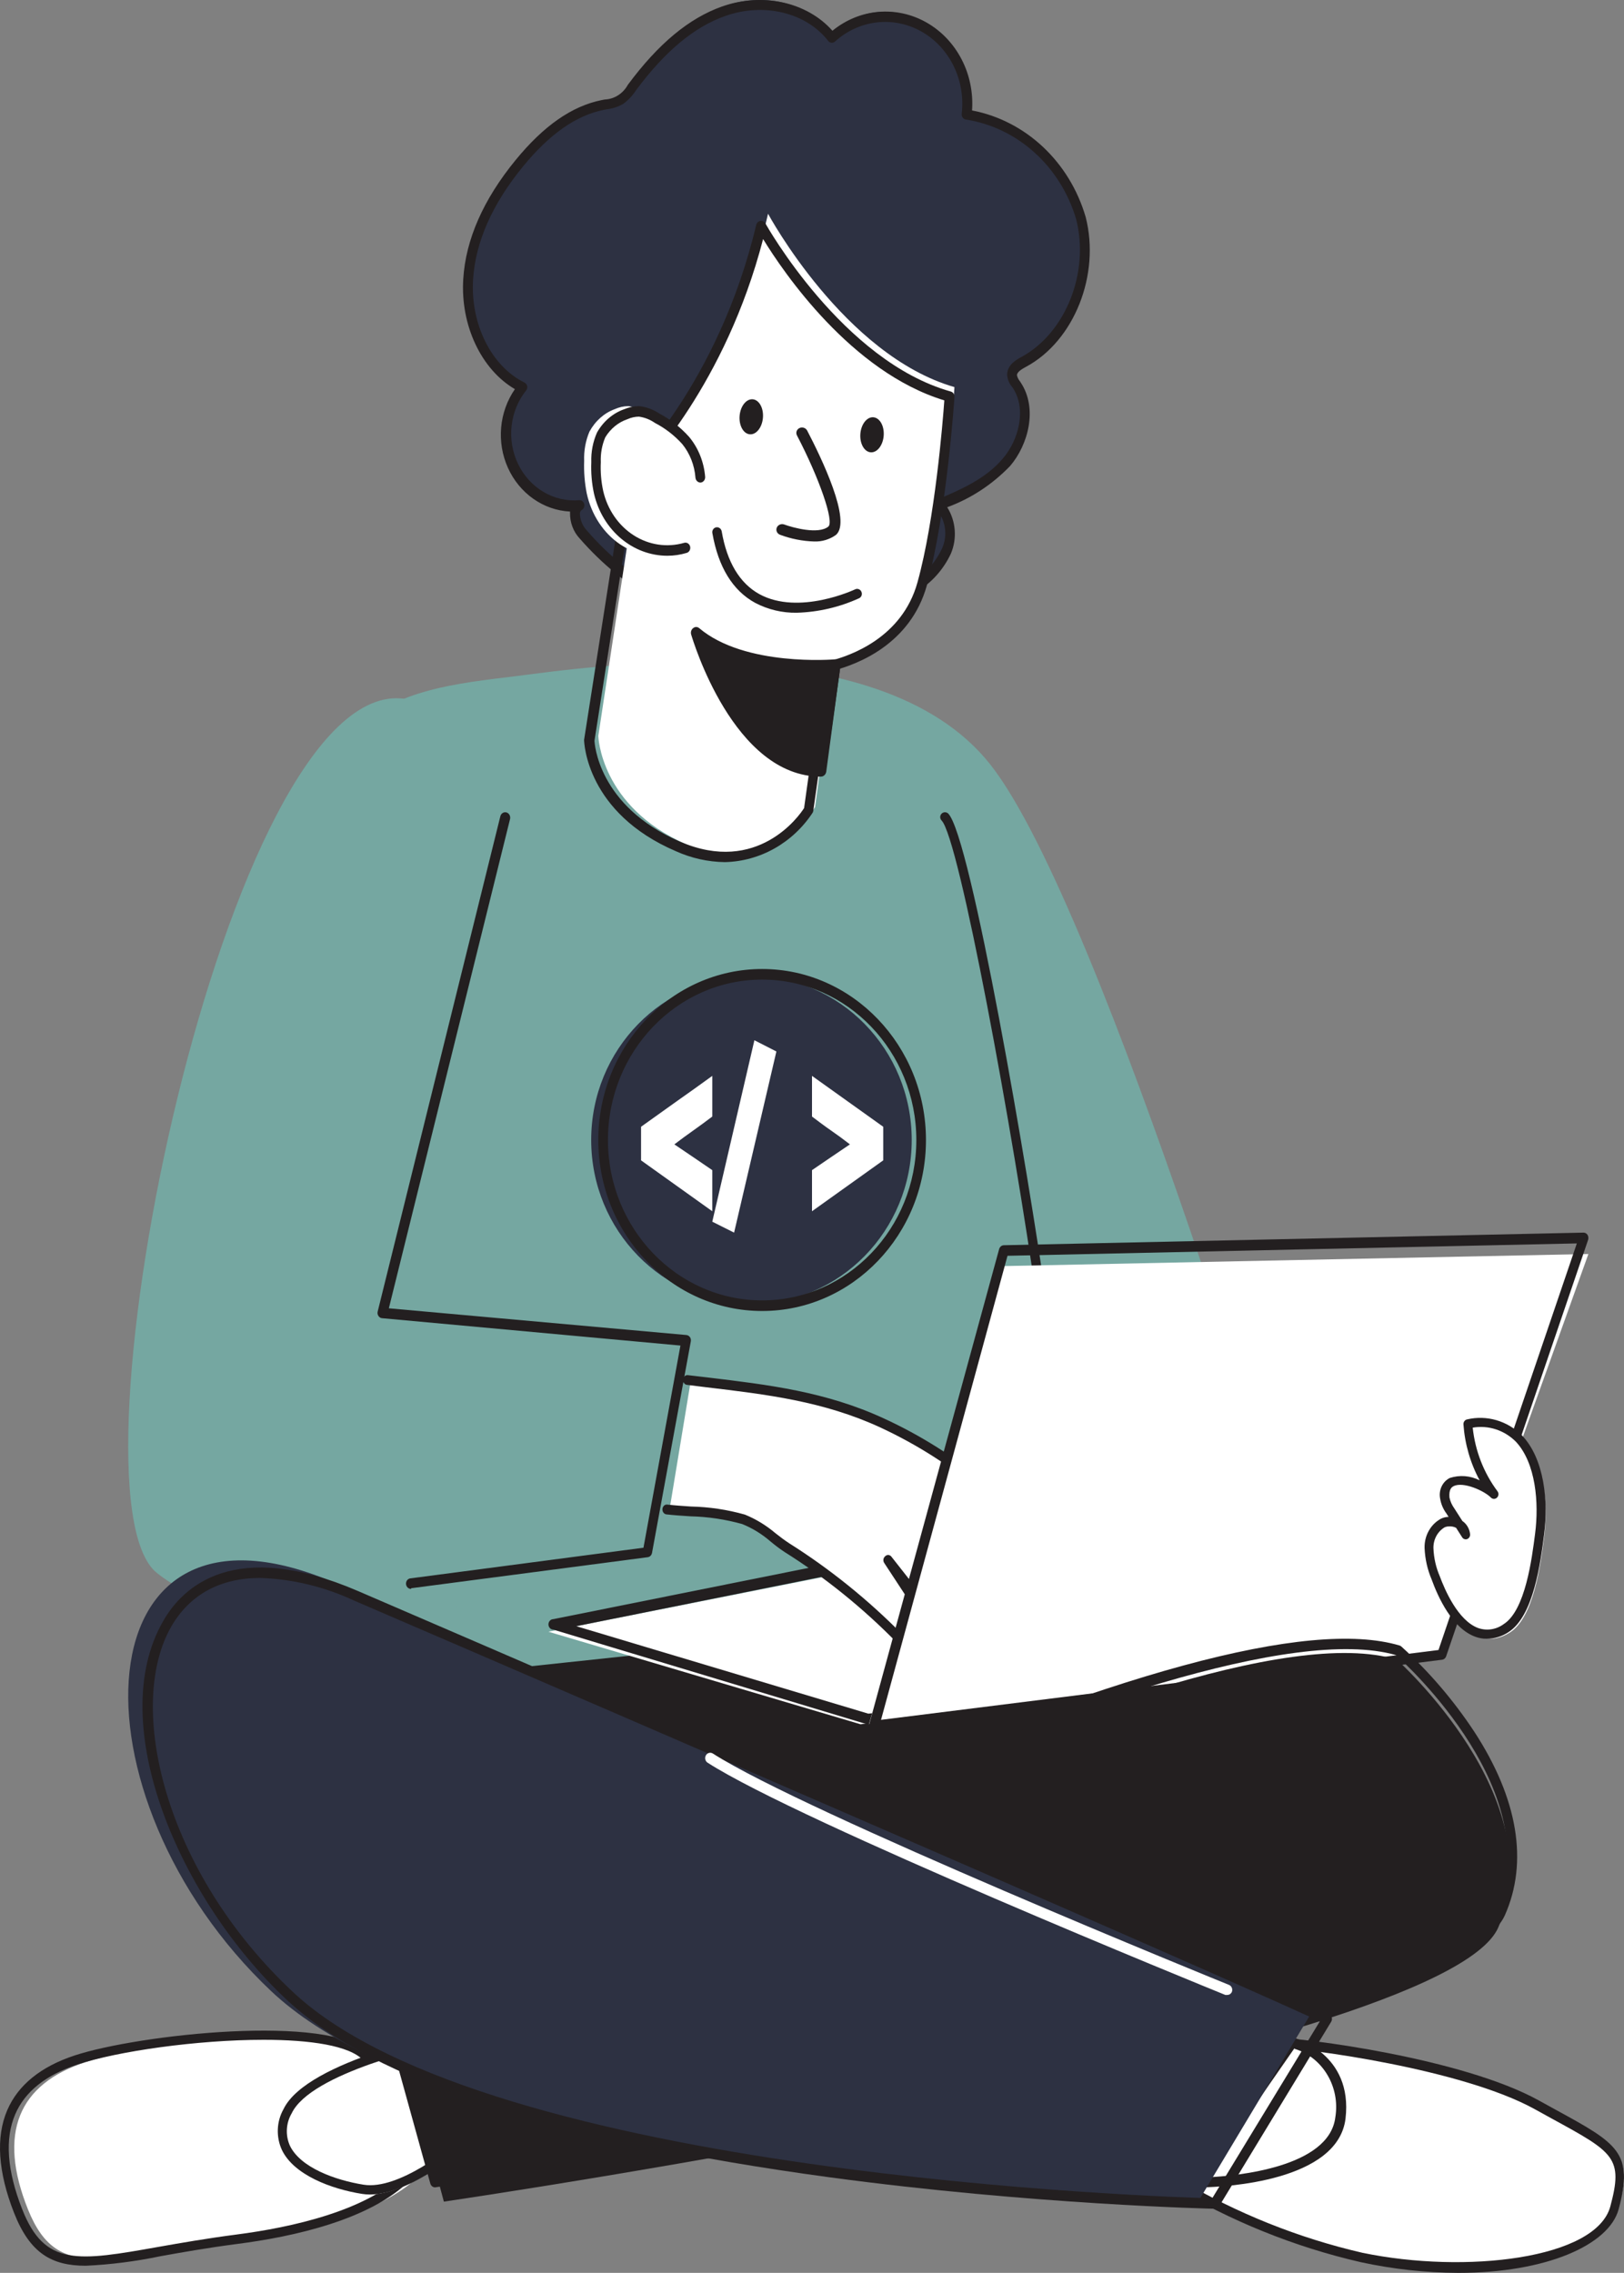 <svg xmlns="http://www.w3.org/2000/svg" width="228" height="319" viewBox="0 0 228 319"><rect x="0" y="0" width="228" height="319" fill="#808080" stroke="none"/><g fill="none"><path fill="#2D3142" d="M81.545,71.43 C77.754,71.706 74.175,69.507 72.444,65.838 C70.713,62.169 71.162,57.733 73.586,54.559 C68.398,51.966 65.655,45.306 66.035,39.133 C66.415,32.959 69.417,27.345 73.165,22.601 C76.248,18.726 80.119,15.234 84.75,14.276 C85.626,14.182 86.481,13.922 87.276,13.51 C87.901,13.033 88.444,12.439 88.879,11.757 C92.26,7.071 96.43,2.769 101.645,0.883 C106.86,-1.003 113.243,0.073 116.734,4.684 C120.305,1.32 125.42,0.696 129.592,3.116 C133.763,5.536 136.125,10.497 135.53,15.588 C143.029,16.789 149.223,22.562 151.447,30.425 C153.389,38.175 150.089,47.281 143.502,50.949 C142.742,51.377 141.832,51.937 141.859,52.85 C141.934,53.401 142.161,53.915 142.511,54.323 C144.629,57.609 143.57,62.368 141.153,65.345 C138.735,68.321 135.123,69.897 131.646,71.4 C133.23,73.124 133.649,75.74 132.692,77.942 C131.684,80.094 130.116,81.877 128.183,83.07 C120.631,88.359 111.288,86.709 102.826,86.9 C95.017,87.077 87.262,81.67 82.088,75.541 C81.083,74.377 80.282,72.255 81.545,71.43 Z"/><path fill="#231F20" d="M112.204,86.997 C110.836,86.997 109.468,86.997 108.209,86.997 C106.431,86.997 104.571,86.91 102.82,86.997 C95.679,87.127 87.773,82.883 81.398,75.595 C80.492,74.632 79.997,73.318 80.03,71.959 C80.023,71.906 80.023,71.852 80.03,71.8 C76.278,71.609 72.928,69.25 71.31,65.659 C69.692,62.068 70.068,57.827 72.288,54.617 C67.569,51.865 64.628,45.649 65.038,39.159 C65.38,33.61 67.856,28.003 72.384,22.469 C76.323,17.659 80.263,14.907 84.449,14.052 L84.914,13.965 C86.251,13.909 87.469,13.133 88.142,11.908 C92.437,6.113 96.746,2.549 101.37,0.911 C107.074,-1.102 113.325,0.303 116.868,4.316 C120.677,1.201 125.86,0.752 130.097,3.169 C134.334,5.587 136.831,10.418 136.47,15.501 C144.004,16.942 150.154,22.707 152.42,30.452 C154.499,38.55 150.82,47.837 144.062,51.473 C143.378,51.836 142.763,52.241 142.776,52.676 C142.844,52.976 142.98,53.255 143.173,53.487 L143.296,53.675 C145.731,57.326 144.349,62.441 141.819,65.396 C139.316,67.998 136.297,69.978 132.982,71.191 C134.2,73.121 134.396,75.577 133.502,77.696 C132.455,79.929 130.802,81.781 128.755,83.013 C123.68,86.49 117.935,86.997 112.204,86.997 Z M104.338,85.432 C105.638,85.432 106.951,85.432 108.237,85.432 C115.076,85.577 122.121,85.737 127.962,81.738 C129.802,80.652 131.294,79.007 132.243,77.015 C133.113,75.123 132.757,72.856 131.354,71.365 C131.172,71.201 131.084,70.948 131.122,70.698 C131.161,70.445 131.321,70.231 131.546,70.133 C134.747,68.772 138.385,67.236 140.807,64.338 C142.982,61.803 144.199,57.457 142.174,54.414 L142.051,54.255 C141.678,53.8 141.449,53.232 141.395,52.632 C141.395,51.184 142.694,50.488 143.419,50.097 C149.63,46.707 152.995,38.217 151.08,30.742 C148.871,23.328 142.857,17.903 135.595,16.775 C135.227,16.716 134.971,16.355 135.02,15.964 C135.57,11.267 133.34,6.693 129.405,4.449 C125.47,2.205 120.638,2.751 117.237,5.823 C117.099,5.952 116.915,6.015 116.731,5.997 C116.549,5.982 116.38,5.888 116.266,5.736 C113.188,1.766 107.238,0.317 101.821,2.244 C97.458,3.78 93.354,7.199 89.277,12.69 C88.795,13.433 88.187,14.076 87.485,14.588 C86.763,14.995 85.974,15.251 85.16,15.341 L84.722,15.428 C80.851,16.225 77.158,18.818 73.423,23.367 C69.101,28.655 66.748,33.987 66.42,39.202 C66.023,45.461 68.978,51.401 73.629,53.69 C73.82,53.784 73.961,53.965 74.012,54.183 C74.056,54.404 74,54.634 73.861,54.806 C71.555,57.692 71.112,61.764 72.739,65.131 C74.365,68.497 77.743,70.499 81.303,70.206 C81.624,70.171 81.923,70.384 82.014,70.713 C82.11,71.033 81.985,71.381 81.713,71.553 C81.541,71.654 81.428,71.839 81.412,72.046 C81.435,72.97 81.798,73.849 82.424,74.494 C88.47,81.477 96.103,85.563 102.792,85.418 L104.338,85.432 Z"/><path fill="#FFF" d="M178.663,287 C181.801,287 205.194,289.729 216.144,295.584 C227.093,301.44 229.464,301.897 227.244,309.803 C225.024,317.708 205.742,319.655 191.065,316.676 C181.612,314.584 172.494,311.016 164,306.086 L178.663,287 Z"/><path fill="#231F20" d="M204.744,319 C200.15,318.98 195.568,318.478 191.058,317.501 C181.721,315.36 172.714,311.715 164.319,306.681 C164.161,306.575 164.049,306.402 164.009,306.202 C163.978,306.004 164.027,305.8 164.144,305.647 L178.529,286.255 C178.636,286.093 178.806,285.999 178.986,286 L179.12,286 C182.871,286 205.281,288.847 216.036,294.797 L218.456,296.131 C227.074,300.837 229.399,302.125 227.248,310.068 C225.891,315.104 217.045,319 204.744,319 Z M165.569,305.887 C173.664,310.651 182.322,314.117 191.287,316.183 C205.738,319.18 224.076,317.052 226.079,309.678 C227.921,302.845 226.59,302.11 217.918,297.375 L215.499,296.041 C205.241,290.361 183.301,287.469 179.281,287.379 L165.569,305.887 Z"/><path fill="#FFF" d="M181.091,286 C185.699,287.18 188.658,291.876 187.875,296.769 C186.771,305.523 169.068,305.892 168.052,306 C167.037,306.107 181.091,286 181.091,286 Z"/><path fill="#231F20" d="M168.697,307 C168.434,306.992 168.194,306.842 168.061,306.605 C167.844,306.149 167.497,305.45 180.976,286.282 C181.134,286.053 181.41,285.95 181.67,286.023 C181.743,286.023 189.986,288.197 188.902,297.363 C187.802,306.164 171.951,306.939 168.784,307 L168.697,307 Z M181.714,287.498 C177.476,293.578 171.17,302.698 169.594,305.586 C173.557,305.389 186.588,304.218 187.47,297.18 C188.173,292.917 185.722,288.777 181.771,287.558 L181.714,287.498 Z"/><path fill="#FFF" d="M59,305.237 C58.525,305.495 54.092,311.578 34.757,314.012 C15.422,316.445 8.25,320.84 3.938,310.118 C-0.374,299.397 2.582,292.468 12.073,289.405 C21.564,286.342 47.855,283.808 53.007,288.933 C58.159,294.057 59,305.237 59,305.237 Z"/><path fill="#231F20" d="M12.046,318 C7.277,318 4.21,316.272 1.967,310.563 C-0.276,304.853 -0.614,299.949 1.021,296.157 C2.534,292.643 5.723,290.052 10.479,288.485 C19.37,285.557 46.379,282.541 51.865,288.149 C57.121,293.507 57.959,304.78 57.999,305.248 C58.012,305.501 57.898,305.741 57.702,305.878 L57.513,306.054 C51.959,311.529 41.299,313.915 33.3,314.94 C29.152,315.482 25.585,316.111 22.491,316.668 C19.044,317.39 15.553,317.836 12.046,318 L12.046,318 Z M36.989,286.289 C27.733,286.289 16.519,287.885 10.871,289.759 C6.439,291.223 3.494,293.565 2.143,296.728 C0.656,300.154 0.981,304.633 3.102,310.036 C6.277,318.161 10.966,317.356 22.261,315.35 C25.423,314.794 29.017,314.164 33.178,313.623 C40.988,312.612 51.405,310.299 56.715,305.058 L56.715,305.058 C56.526,303.14 55.364,293.668 51,289.159 C49.054,287.08 43.501,286.289 36.989,286.289 Z"/><path fill="#FFF" d="M66,300.695 C66,300.695 56.902,308.891 50.841,307.92 C44.781,306.949 36.4,303.366 39.775,296.308 C43.15,289.25 64.875,285 64.875,285 L66,300.695 Z"/><path fill="#231F20" d="M51.908 308C51.544 308 51.181 307.972 50.821 307.914 46.486 307.227 41.253 305.251 39.575 301.744 38.734 299.918 38.82 297.761 39.804 296.018 43.132 289.118 63.341 285.181 64.2 285.01 64.371 284.978 64.546 285.025 64.683 285.138 64.82 285.254 64.908 285.425 64.925 285.611L65.998 300.399C66.013 300.61 65.934 300.817 65.783 300.957 65.435 301.257 57.799 308 51.908 308ZM63.757 286.441C60.201 287.185 43.628 290.95 40.944 296.619 40.14 297.988 40.048 299.7 40.703 301.157 42.179 304.206 47.01 305.982 51.049 306.626 55.974 307.413 63.368 301.372 64.79 300.169L63.757 286.441ZM172 234.473C172 234.473 162.735 272.895 128.924 280.232 95.112 287.57 77.616 285.634 65.634 261.368 53.653 237.102 61.559 222.253 61.559 222.253L168.264 220 172 234.473Z"/><path fill="#231F20" d="M99.994,285 C83.599,285 72.219,279.004 63.775,262.133 C51.698,237.961 59.39,223.214 59.677,222.597 C59.798,222.377 60.022,222.24 60.264,222.239 L167.58,220.001 C167.899,219.984 168.186,220.206 168.263,220.532 L171.979,234.877 C172.007,235 172.007,235.127 171.979,235.25 C171.884,235.637 162.17,273.983 128.124,281.227 C117.372,283.565 108.068,285 99.994,285 Z M60.742,223.659 C59.677,226.026 54.294,240.056 64.991,261.474 C77.219,285.861 95.048,286.894 127.837,279.836 C159.847,272.979 169.835,237.904 170.586,235.092 L167.047,221.45 L60.742,223.659 Z"/><path fill="#75A7A1" d="M54.407,236 C54.407,236 36.91,174.933 39.208,136.664 C41.505,98.394 54.679,97.029 72.651,94.871 C80.631,93.902 123.142,87.106 139.062,107.334 C154.981,127.563 183,222.304 183,222.304 L54.407,236 Z"/><path fill="#FFF" d="M117.182,92.822 L114.427,113.273 C114.427,113.273 108.394,123.837 96.314,118.489 C84.234,113.141 84,103.283 84,103.283 L89.73,65.495 C89.73,65.495 102.471,53.301 107.829,30 C107.829,30 118.504,49.863 134,54.33 C134,54.33 132.967,70.829 130.198,81.054 C127.444,90.942 117.375,92.705 117.182,92.822 Z"/><path fill="#231F20" d="M101.771,121 C99.401,120.97 97.061,120.449 94.888,119.467 C82.348,114.089 82.014,104.271 82,103.852 L87.838,66.533 C87.866,66.368 87.944,66.216 88.061,66.099 C88.186,65.983 100.851,53.982 106.174,31.542 C106.252,31.261 106.48,31.052 106.759,31.007 C107.037,30.966 107.312,31.103 107.456,31.354 C107.567,31.557 118.309,50.7 133.483,54.951 C133.806,55.041 134.023,55.356 133.998,55.703 C133.998,55.862 132.911,72.143 130.125,82.163 C127.826,90.419 120.372,93.253 116.972,94.121 L114.185,113.77 C114.172,113.866 114.144,113.959 114.102,114.045 C111.316,118.295 106.723,120.886 101.771,121 L101.771,121 Z M89.231,66.996 L83.463,103.953 C83.463,104.184 83.881,113.12 95.501,118.137 C106.355,122.807 112.221,114.493 112.89,113.409 L115.676,93.441 C115.702,93.219 115.833,93.024 116.024,92.921 C116.153,92.843 116.295,92.794 116.442,92.776 C119.438,92.039 126.655,89.479 128.801,81.758 C131.253,72.953 132.368,59.188 132.577,56.195 C119.48,52.204 109.978,38.193 107.135,33.552 C101.841,53.91 90.736,65.405 89.231,66.996 Z"/><path fill="#FFF" d="M97,66.918 C96.844,64.86 96.103,62.916 94.889,61.382 C93.708,60.003 92.327,58.868 90.805,58.028 C90.016,57.472 89.129,57.121 88.208,57 C87.556,57.007 86.91,57.152 86.305,57.427 C84.826,57.964 83.565,59.086 82.749,60.591 C82.212,61.867 81.959,63.274 82.013,64.688 C81.958,66.218 82.079,67.749 82.374,69.243 C83.033,72.257 84.73,74.841 87.082,76.413 C89.434,77.984 92.243,78.41 94.875,77.595"/><path fill="#231F20" d="M93.707,78 C88.837,78.005 84.587,74.416 83.396,69.293 C83.081,67.844 82.953,66.354 83.015,64.866 C82.967,63.428 83.243,62 83.818,60.704 C84.685,59.161 86.03,58.005 87.613,57.443 C88.29,57.157 89.009,57.007 89.735,57 C90.743,57.115 91.714,57.473 92.578,58.048 C94.133,58.871 95.546,59.98 96.754,61.324 C98.044,62.879 98.832,64.848 98.999,66.932 C99.022,67.337 98.745,67.69 98.373,67.729 C98.002,67.747 97.681,67.45 97.638,67.05 C97.505,65.294 96.851,63.632 95.775,62.313 C94.669,61.095 93.375,60.096 91.952,59.361 C91.274,58.889 90.507,58.587 89.708,58.476 C89.157,58.481 88.612,58.601 88.103,58.83 C86.818,59.26 85.712,60.163 84.974,61.383 C84.512,62.473 84.298,63.667 84.349,64.866 C84.283,66.229 84.398,67.596 84.689,68.924 C85.293,71.534 86.837,73.771 88.974,75.136 C91.112,76.501 93.664,76.878 96.06,76.185 C96.421,76.081 96.791,76.312 96.89,76.701 C96.936,76.891 96.909,77.093 96.818,77.262 C96.726,77.431 96.576,77.553 96.4,77.602 C95.523,77.864 94.617,77.998 93.707,78 L93.707,78 Z"/><path fill="#FFF" d="M112.258,60 C112.258,60 117.329,72.465 115.665,74.25 C114,76.035 110,74.073 110,74.073"/><path fill="#231F20" d="M114.309,75.997 C112.664,75.948 111.04,75.628 109.505,75.052 C109.308,74.976 109.149,74.828 109.065,74.639 C108.981,74.45 108.978,74.237 109.057,74.046 C109.227,73.654 109.687,73.462 110.098,73.612 C111.267,74.046 114.901,75.052 116.294,73.906 C117.143,73.225 115.03,67.123 111.891,61.115 C111.792,60.933 111.773,60.72 111.839,60.524 C111.906,60.328 112.052,60.167 112.243,60.077 C112.638,59.895 113.11,60.045 113.316,60.418 C115.286,64.197 119.641,73.178 117.351,75.083 C116.474,75.714 115.401,76.036 114.309,75.997 L114.309,75.997 Z"/><ellipse cx="105.474" cy="58.498" fill="#231F20" rx="2.465" ry="1.643" transform="rotate(-85.34 105.474 58.498)"/><ellipse cx="122.427" cy="61.023" fill="#231F20" rx="2.466" ry="1.643" transform="rotate(-85.74 122.427 61.023)"/><path fill="#231F20" d="M111.863 85.998C109.84 86.035 107.839 85.561 106.029 84.617 102.867 82.89 100.843 79.589 100.01 74.81 99.979 74.629 100.019 74.442 100.121 74.291 100.223 74.141 100.378 74.039 100.552 74.009 100.908 73.949 101.246 74.193 101.32 74.561 102.06 78.898 103.86 81.868 106.611 83.387 112.167 86.426 119.985 82.752 120.065 82.711 120.397 82.555 120.787 82.709 120.938 83.056 121.013 83.222 121.02 83.413 120.958 83.585 120.896 83.757 120.769 83.895 120.607 83.968 117.844 85.224 114.875 85.914 111.863 85.998L111.863 85.998ZM118 93.453C118 93.453 104.804 94.581 98 89 98 89 103.792 108.061 115.962 108L118 93.453Z"/><path fill="#231F20" d="M115.238,109 C102.983,109 97.272,89.842 97.028,89.031 C96.942,88.703 97.057,88.352 97.315,88.158 C97.564,87.947 97.913,87.947 98.162,88.158 C104.576,93.598 117.103,92.554 117.232,92.538 C117.449,92.522 117.66,92.613 117.808,92.785 C117.956,92.958 118.024,93.194 117.993,93.427 L115.998,108.314 C115.935,108.715 115.612,109.006 115.238,109 L115.238,109 Z M99.166,90.761 C100.989,95.64 106.155,106.942 114.678,107.425 L116.443,94.191 C113.688,94.315 105.193,94.409 99.195,90.761 L99.166,90.761 Z"/><path fill="#75A7A1" d="M56.742,98.073 C31.808,94.696 8.4,209.811 22.008,220.749 C43.229,237.823 108,214.509 108,214.509 L101.52,184.134 C101.52,184.134 54.771,186.556 53.921,176.118 C53.07,165.68 80.042,116.747 76.263,109.612 C72.483,102.477 56.742,98.073 56.742,98.073 Z"/><path fill="#231F20" d="M146.339,184 C146.007,184.01 145.723,183.76 145.685,183.425 C142.227,158.8 134.641,117.561 132.185,115.146 C131.937,114.883 131.938,114.467 132.189,114.206 C132.439,113.944 132.848,113.93 133.115,114.174 C136.269,117.281 144.378,164.588 146.993,183.234 C147.045,183.604 146.792,183.947 146.427,184 L146.339,184 Z"/><polygon fill="#FFF" points="120.807 242 77 229.013 157.454 213 201 232.314"/><path fill="#231F20" d="M121.854,241.989 C121.795,242.004 121.733,242.004 121.674,241.989 L77.69,228.722 C77.309,228.722 77,228.392 77,227.985 C77,227.578 77.309,227.248 77.69,227.248 L158.471,211.033 C158.596,210.989 158.731,210.989 158.857,211.033 L202.579,230.609 C202.867,230.74 203.037,231.06 202.993,231.391 C202.951,231.726 202.701,231.987 202.386,232.024 L121.936,241.989 L121.854,241.989 Z M80.905,228.236 L121.909,240.515 L199.668,231.037 L158.567,212.64 L80.905,228.236 Z"/><path fill="#FFF" d="M96.947,194 C106.367,195.152 115.101,195.9 123.861,199.986 C128.867,202.324 133.595,205.34 137.938,208.964 C140.15,210.71 142.217,212.674 144.114,214.83 C145.622,216.656 145.137,218.437 142.607,217.554 C139.665,216.529 136.88,215.016 134.344,213.065 C140.406,218.564 145.778,224.94 150.318,232.025 C150.829,232.833 151.327,233.985 150.722,234.703 C150.116,235.422 148.771,234.703 148.03,233.955 L134.721,219.918 C138.245,223.298 141.241,227.303 143.59,231.77 C143.926,232.414 144.249,233.267 143.899,233.85 C143.307,234.943 141.8,234.12 140.992,233.207 C137.006,228.731 133.381,223.873 130.159,218.691 L137.345,230.663 C137.208,231.109 136.916,231.475 136.534,231.68 C136.153,231.886 135.713,231.913 135.313,231.755 C134.522,231.392 133.837,230.791 133.335,230.019 L124.628,218.901 L129.769,226.772 C130.576,227.999 131.384,229.765 130.455,230.917 C129.527,232.069 127.428,230.917 126.243,229.75 C121.48,224.916 116.249,220.686 110.646,217.135 C108.614,215.803 106.878,213.992 104.631,213.229 C101.401,212.122 97.364,212.272 94,211.853"/><path fill="#231F20" d="M150.371,236 C149.46,235.886 148.613,235.427 147.972,234.7 L143.611,230.167 C143.897,230.665 144.183,231.179 144.442,231.678 C145.004,232.48 145.125,233.559 144.756,234.489 C144.508,234.961 144.073,235.275 143.584,235.335 C142.541,235.32 141.552,234.821 140.858,233.96 C139.958,232.962 139.086,231.95 138.227,230.937 C138.233,230.992 138.233,231.048 138.227,231.104 C138.123,231.669 137.805,232.159 137.355,232.449 C136.76,232.843 136.045,232.947 135.379,232.736 C134.462,232.337 133.667,231.655 133.089,230.771 L131.481,228.731 C131.89,229.736 131.742,230.912 131.099,231.753 C130.702,232.246 130.14,232.535 129.545,232.554 C128.122,232.382 126.804,231.641 125.838,230.469 C121.061,225.614 115.803,221.375 110.164,217.835 C109.469,217.381 108.801,216.867 108.147,216.323 C106.956,215.294 105.627,214.478 104.208,213.905 C101.831,213.239 99.394,212.874 96.943,212.817 C95.771,212.742 94.626,212.666 93.55,212.545 C93.208,212.498 92.964,212.154 93.004,211.774 C93.021,211.594 93.103,211.428 93.231,211.314 C93.359,211.201 93.523,211.149 93.686,211.17 C94.749,211.291 95.867,211.366 97.011,211.442 C99.564,211.496 102.102,211.876 104.576,212.575 C106.112,213.198 107.555,214.075 108.855,215.175 C109.482,215.674 110.123,216.157 110.791,216.595 C116.507,220.197 121.842,224.495 126.697,229.411 C127.434,230.242 128.387,230.797 129.422,230.998 C129.679,230.988 129.92,230.862 130.09,230.65 C130.826,229.758 129.818,228.021 129.354,227.31 L124.148,219.376 C124.05,219.236 124.006,219.058 124.026,218.882 C124.047,218.706 124.13,218.547 124.257,218.439 C124.495,218.18 124.877,218.18 125.116,218.439 L133.947,229.668 C134.378,230.337 134.968,230.86 135.651,231.179 C135.977,231.28 136.326,231.231 136.619,231.043 C136.706,230.993 136.781,230.92 136.837,230.831 L129.736,218.998 C129.544,218.685 129.617,218.259 129.9,218.046 C130.182,217.833 130.566,217.915 130.758,218.228 C134.006,223.424 137.654,228.298 141.662,232.796 C142.106,233.336 142.711,233.68 143.366,233.763 C143.475,233.76 143.575,233.69 143.624,233.582 C143.774,233.325 143.624,232.841 143.311,232.177 C141.67,229.063 139.708,226.172 137.464,223.562 L134.425,220.358 C134.221,220.09 134.229,219.696 134.444,219.439 C134.659,219.182 135.013,219.142 135.27,219.346 C136.346,220.374 137.369,221.447 138.35,222.58 L148.763,233.537 C149.167,234.047 149.724,234.379 150.33,234.474 C150.442,234.479 150.549,234.422 150.616,234.323 C150.93,233.96 150.616,233.144 150.167,232.479 C145.602,225.377 140.203,218.983 134.111,213.467 C133.88,213.224 133.85,212.827 134.042,212.545 C134.234,212.263 134.586,212.185 134.861,212.364 C137.367,214.298 140.124,215.796 143.038,216.807 C143.992,217.139 144.497,217.003 144.592,216.807 C144.688,216.611 144.592,215.946 143.924,215.16 C142.033,213.008 139.966,211.055 137.75,209.326 C133.395,205.704 128.652,202.694 123.63,200.364 C115.629,196.662 107.629,195.71 99.097,194.697 L96.439,194.365 C96.276,194.346 96.126,194.255 96.024,194.113 C95.922,193.971 95.875,193.79 95.894,193.609 C95.911,193.428 95.993,193.263 96.121,193.149 C96.249,193.035 96.412,192.983 96.575,193.005 L99.301,193.322 C107.874,194.35 115.956,195.317 124.121,199.095 C129.238,201.446 134.073,204.491 138.513,208.163 C140.792,209.96 142.918,211.983 144.865,214.208 C145.846,215.386 146.146,216.671 145.655,217.532 C145.369,218.016 144.606,218.741 142.684,218.076 C141.575,217.701 140.487,217.251 139.427,216.731 C143.784,221.253 147.725,226.244 151.189,231.632 C152.129,233.144 152.252,234.368 151.557,235.214 C151.256,235.581 150.832,235.795 150.385,235.804 L150.371,236 Z"/><polygon fill="#FFF" points="202.8 232.384 223 176 140.497 177.704 122 242"/><path fill="#231F20" d="M122.68,243 C122.478,243.002 122.287,242.903 122.161,242.73 C122.016,242.539 121.965,242.281 122.024,242.041 L140.273,175.308 C140.363,174.999 140.619,174.784 140.915,174.769 L222.308,173 C222.535,172.996 222.749,173.114 222.882,173.315 C223.002,173.519 223.032,173.773 222.964,174.004 L203.036,232.45 C202.945,232.72 202.723,232.911 202.462,232.944 L122.762,243 L122.68,243 Z M141.447,176.252 L123.691,241.381 L201.956,231.581 L221.379,174.514 L141.447,176.252 Z"/><path fill="#231F20" d="M196.11,232.936 C196.11,232.936 218.072,252.53 210.357,270.498 C202.643,288.465 62.316,309 62.316,309 L56,285.511 C56,285.511 166.081,223.728 196.11,232.936 Z"/><path fill="#231F20" d="M61.076,307 C60.772,306.995 60.506,306.782 60.417,306.473 L54.032,283.43 C53.931,283.095 54.077,282.732 54.375,282.581 C54.65,282.419 82.566,267.267 113.846,253.388 C155.932,234.722 183.738,227.168 196.481,230.945 C196.577,230.973 196.666,231.023 196.742,231.092 C200.617,234.601 204.059,238.62 206.986,243.053 C213.11,252.451 214.593,261.353 211.27,268.819 C203.333,286.592 66.967,306.166 61.172,306.985 L61.076,307 Z M55.501,283.576 L61.57,305.419 C71.484,303.955 202.66,284.659 210.034,268.16 C217.284,251.88 197.676,233.771 195.973,232.292 C167.11,224.079 63.822,279.184 55.583,283.605 L55.501,283.576 Z"/><path fill="#2D3142" d="M47.286,222.278 C47.286,222.278 156.84,270.074 184,282.686 L168.215,309 C168.215,309 67.059,306.864 38.055,279.444 C9.052,252.025 10.978,206.38 47.286,222.278 Z"/><path fill="#231F20" d="M170.553,310 L170.553,310 C170.308,310 144.97,309.434 116.433,305.581 C78.039,300.381 52.443,292.037 40.34,280.753 C25.2,266.645 14.594,241.875 22.926,227.491 C25.649,222.711 32.919,215.83 50.265,223.305 L50.265,223.305 C51.354,223.783 159.811,270.454 186.591,282.694 C186.776,282.774 186.916,282.94 186.972,283.143 C187.028,283.349 187,283.571 186.891,283.752 L171.152,309.666 C171.022,309.882 170.794,310.009 170.553,310 Z M36.568,221.465 C30.973,221.465 26.684,223.754 24.07,228.244 C17.644,239.355 22.994,262.676 41.225,279.667 C68.74,305.32 163.391,308.362 170.185,308.536 L185.298,283.694 C157.333,270.947 50.823,225.116 49.734,224.652 L49.734,224.652 C45.576,222.709 41.107,221.627 36.568,221.465 Z"/><path fill="#FFF" d="M203.224,210.695 C203.343,211.364 203.618,211.991 204.024,212.521 L206.178,215.897 C206.019,215.191 205.569,214.595 204.951,214.271 C204.333,213.946 203.609,213.926 202.975,214.216 C201.728,214.924 200.965,216.307 201.001,217.795 C201.063,219.252 201.391,220.684 201.968,222.011 C203.5,226.184 206.965,232.284 211.976,229.125 C215.372,226.981 216.311,219.418 216.794,215.651 C217.746,208.232 215.579,198.698 206.495,200.147 C206.757,203.8 208.056,207.287 210.223,210.159 C208.746,208.652 202.768,206.32 203.224,210.695 Z"/><path fill="#231F20" d="M208.709,230 C208.164,230.004 207.624,229.907 207.111,229.713 C203.902,228.552 201.897,224.18 200.99,221.671 C200.399,220.279 200.064,218.781 200.002,217.257 C199.956,215.526 200.858,213.924 202.317,213.143 C202.649,212.983 203.009,212.9 203.373,212.899 L203.076,212.426 C202.613,211.81 202.306,211.08 202.182,210.304 C201.96,209.133 202.518,207.952 203.536,207.437 C204.925,206.984 206.424,207.101 207.734,207.767 C206.433,205.361 205.656,202.677 205.459,199.912 C205.44,199.57 205.668,199.267 205.987,199.21 C208.738,198.572 211.609,199.408 213.665,201.446 C216.847,204.771 217.375,210.763 216.793,215.278 C216.265,219.407 215.317,226.818 211.769,229.082 C210.851,229.688 209.79,230.006 208.709,230 Z M203.455,214.232 C203.237,214.229 203.02,214.273 202.818,214.361 C201.814,214.956 201.207,216.096 201.247,217.314 C201.301,218.672 201.604,220.006 202.141,221.241 C202.818,223.076 204.687,227.477 207.558,228.509 C208.758,228.915 210.069,228.709 211.106,227.95 C214.153,226.015 215.073,218.733 215.52,215.235 C216.075,210.935 215.629,205.345 212.812,202.334 C211.192,200.72 208.955,199.995 206.759,200.371 C207.107,203.633 208.313,206.727 210.239,209.301 C210.445,209.569 210.415,209.96 210.171,210.19 C209.932,210.428 209.558,210.428 209.318,210.19 C208.411,209.244 205.418,207.896 204.078,208.584 C203.78,208.728 203.401,209.057 203.495,210.175 L203.495,210.175 C203.614,210.728 203.845,211.247 204.172,211.695 L205.31,213.472 C205.914,213.887 206.311,214.565 206.393,215.321 C206.423,215.622 206.255,215.906 205.987,216.009 C205.72,216.111 205.423,216.004 205.269,215.751 L204.43,214.433 C204.127,214.277 203.791,214.208 203.455,214.232 L203.455,214.232 Z"/><path fill="#FFF" d="M172.287,279.99 C172.2,280.003 172.111,280.003 172.024,279.99 C169.598,279 112.26,255.704 99.34,247.395 C99.005,247.176 98.9,246.716 99.104,246.362 C99.201,246.19 99.361,246.067 99.546,246.02 C99.732,245.974 99.927,246.008 100.088,246.114 C112.898,254.35 171.941,278.345 172.537,278.578 C172.908,278.727 173.094,279.163 172.953,279.553 C172.835,279.826 172.573,279.998 172.287,279.99 L172.287,279.99 Z"/><ellipse cx="105.5" cy="160" fill="#2D3142" rx="22.5" ry="23"/><path fill="#231F20" d="M107,184 C94.309,184 84,173.239 84,160.007 C84,146.776 94.323,136 107,136 C119.677,136 130,146.776 130,160.007 C130,173.239 119.691,184 107,184 Z M107,137.488 C95.054,137.488 85.353,147.594 85.353,160.007 C85.353,172.42 95.067,182.512 107,182.512 C118.933,182.512 128.647,172.42 128.647,160.007 C128.647,147.594 118.946,137.488 107,137.488 Z"/><path fill="#FFF" d="M95,166.429 L90,162.858 L90,158.142 L95,154.571 C96.667,153.401 98.333,152.211 100,151 L100,156.708 C99.112,157.379 98.225,158.035 97.338,158.661 C96.45,159.287 95.575,159.928 94.675,160.614 L97.338,162.415 L100,164.231 L100,170 L95,166.429 Z"/><polygon fill="#FFF" points="100 171.465 105.912 146 109 147.577 103.063 173"/><path fill="#FFF" d="M119,154.571 L124,158.142 L124,162.858 L119,166.429 L114,170 L114,164.231 L116.662,162.415 L119.325,160.614 C118.438,159.928 117.55,159.271 116.662,158.661 C115.775,158.051 114.9,157.379 114,156.708 L114,151 L119,154.571 Z"/><path fill="#231F20" d="M57.724,222.999 C57.348,223.023 57.025,222.712 57.002,222.304 C56.98,221.897 57.266,221.546 57.643,221.522 L90.339,217.224 L95.529,188.85 L53.637,185.01 C53.435,184.995 53.249,184.881 53.133,184.7 C53.009,184.523 52.969,184.293 53.024,184.079 L70.244,114.571 C70.342,114.163 70.726,113.919 71.103,114.025 C71.479,114.131 71.704,114.547 71.607,114.955 L54.591,183.622 L96.374,187.373 C96.568,187.396 96.745,187.502 96.865,187.669 C96.98,187.838 97.024,188.052 96.987,188.259 L91.538,217.962 C91.477,218.273 91.243,218.51 90.952,218.553 L57.724,222.91 L57.724,222.999 Z"/></g></svg>